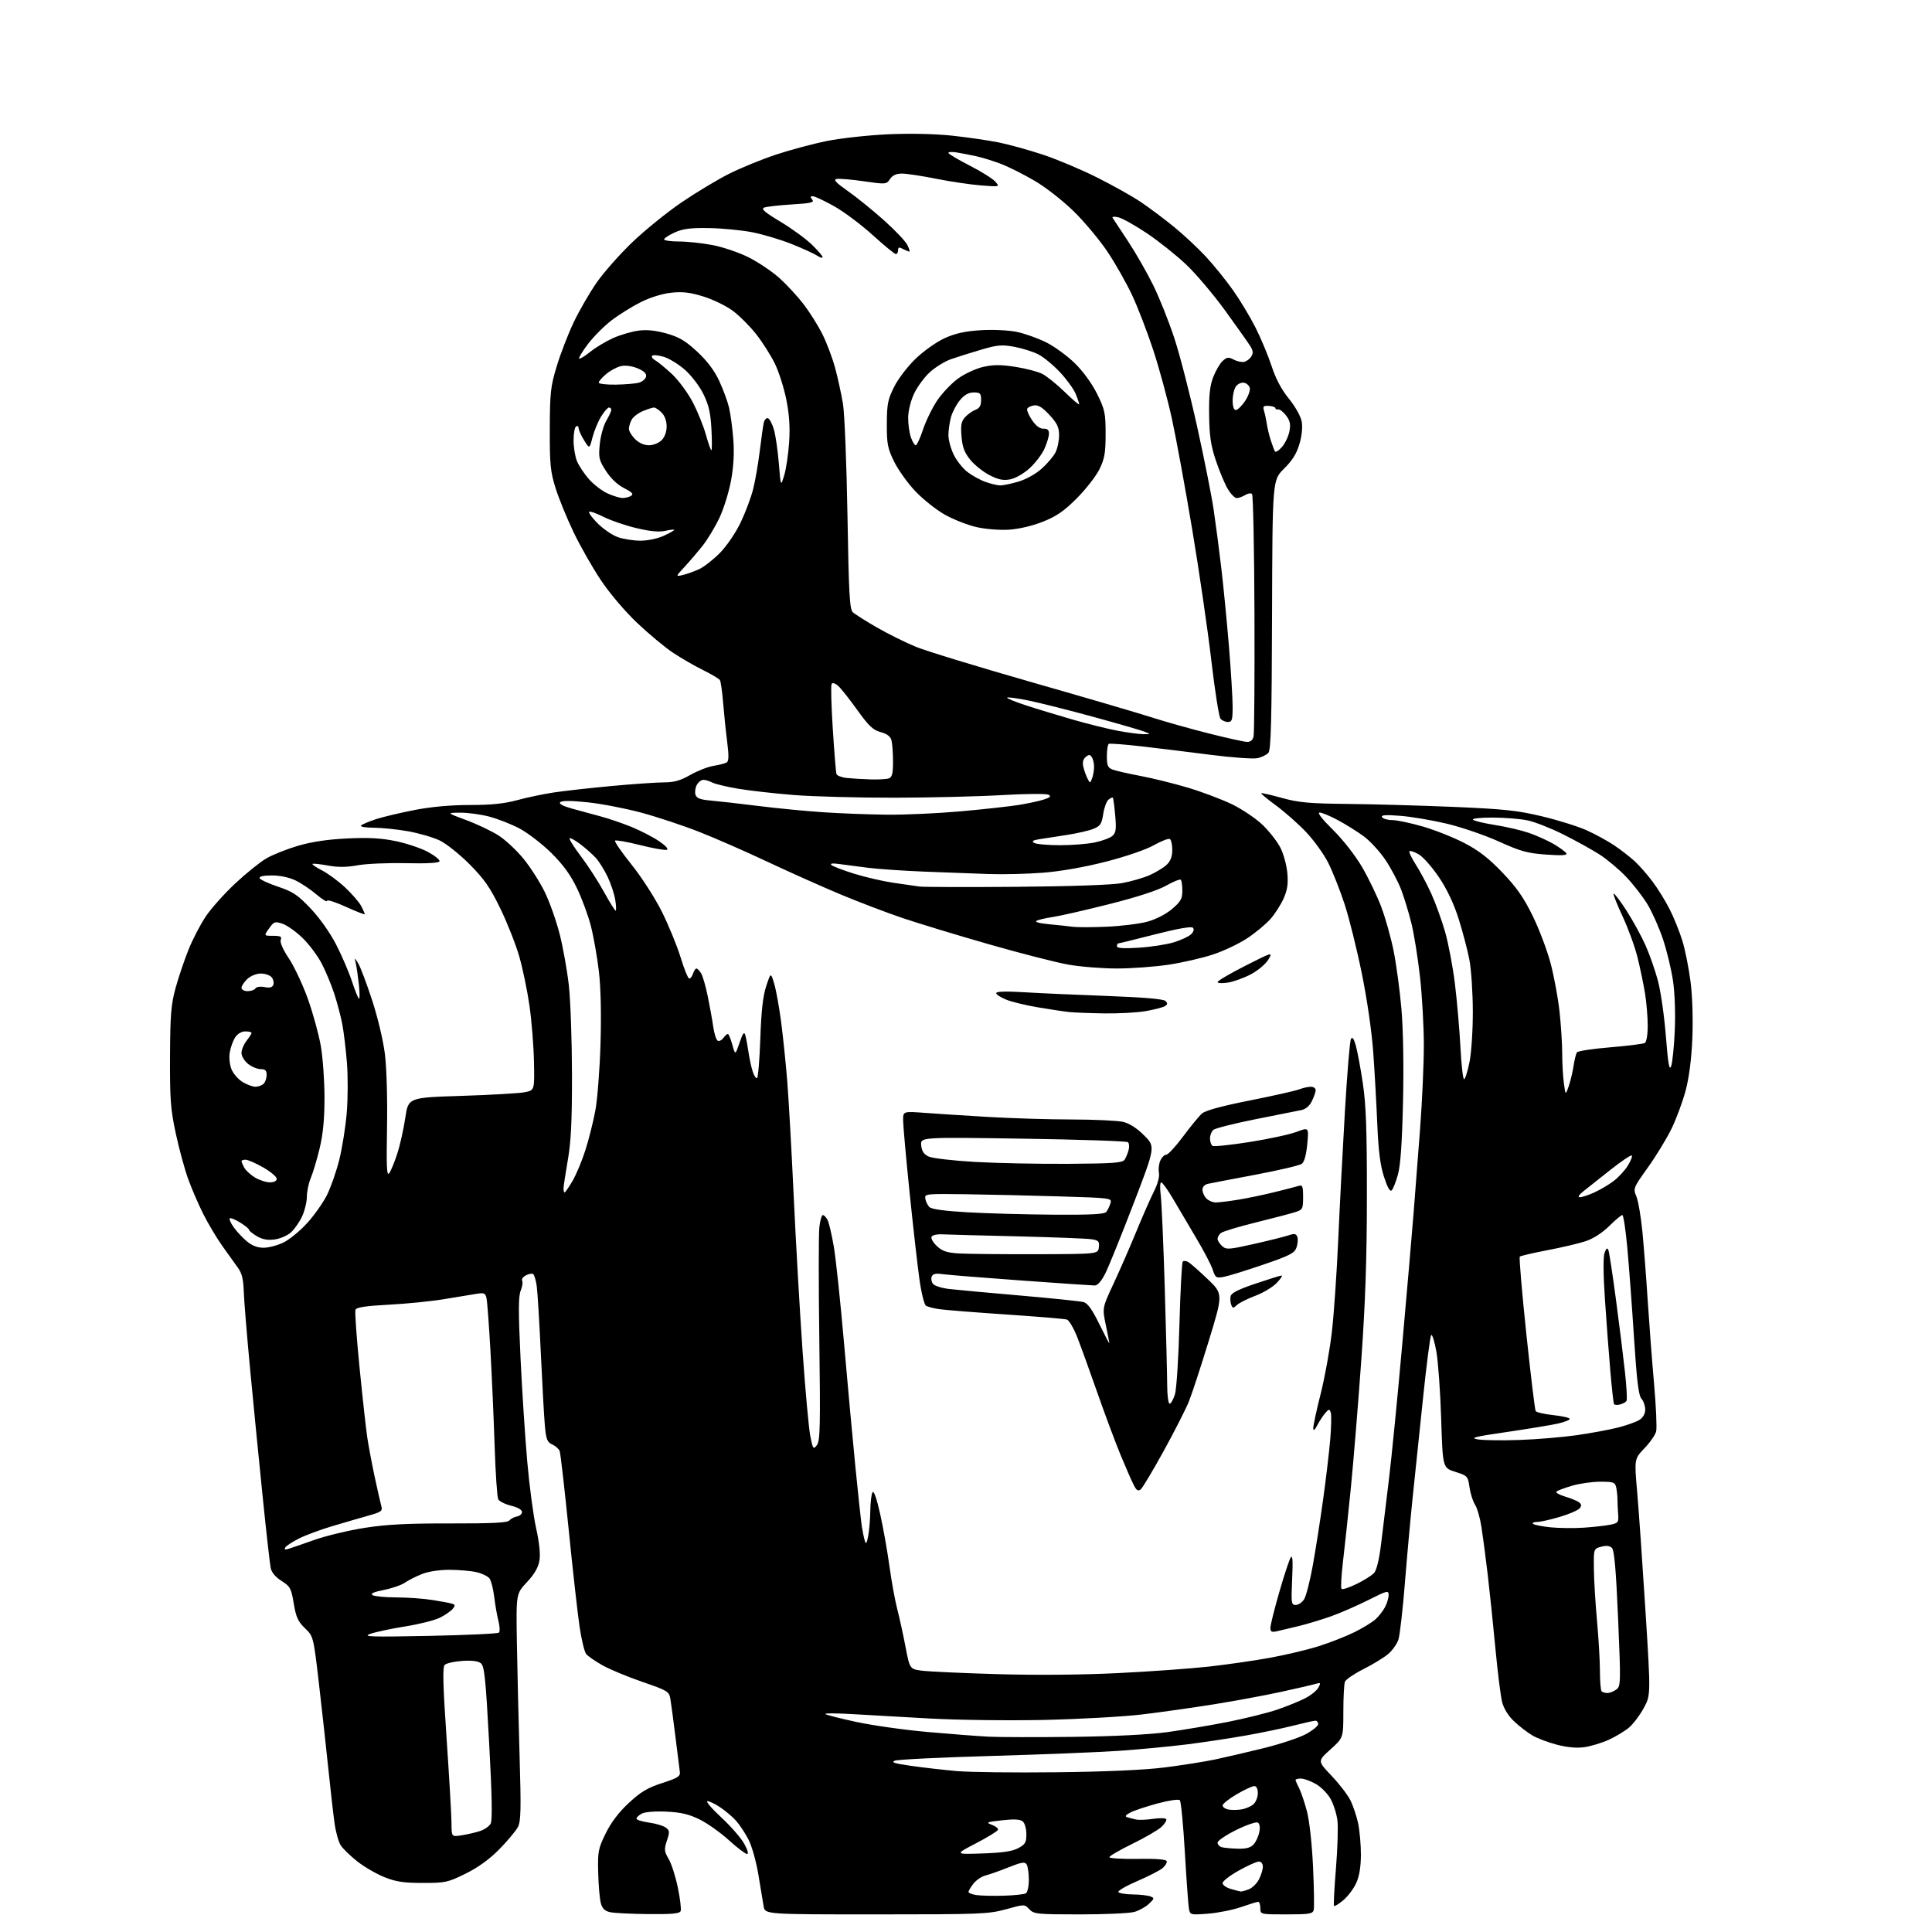 <?xml version="1.0" encoding="UTF-8" standalone="no"?>
<svg 
  version="1.1" 
  xmlns="http://www.w3.org/2000/svg" 
  xmlns:xlink="http://www.w3.org/1999/xlink" 
  xmlns:svg="http://www.w3.org/2000/svg"
  xmlns:rdf="http://www.w3.org/1999/02/22-rdf-syntax-ns#"
  xmlns:cc="http://creativecommons.org/ns#"
  xmlns:dc="http://purl.org/dc/elements/1.1/"
  viewBox="0 0 768 768"
  width="768"
  height="768"
>
<style>svg {background-color: white; }</style>"
<path stroke="none" fill="black" fill-rule="evenodd" d="M257.78,760.88C251.03,760.82 244.18,760.48 242.57,760.13C240.41,759.66 239.43,758.72 238.83,756.50C238.38,754.85 237.91,749.41 237.79,744.41C237.58,735.96 237.80,734.86 240.80,728.75C242.96,724.36 246.02,720.35 250.00,716.66C254.75,712.26 257.45,710.66 263.23,708.79C269.25,706.86 270.46,706.11 270.26,704.48C270.12,703.39 269.34,697.10 268.51,690.50C267.69,683.90 266.78,677.09 266.49,675.36C265.98,672.38 265.44,672.05 255.23,668.53C249.33,666.50 242.19,663.52 239.37,661.91C236.54,660.30 233.69,658.33 233.02,657.52C232.35,656.71 231.17,651.88 230.41,646.78C229.64,641.67 227.68,624.19 226.05,607.93C224.41,591.67 222.81,577.67 222.48,576.82C222.16,575.97 220.83,574.79 219.53,574.20C217.52,573.28 217.09,572.19 216.60,566.81C216.29,563.34 215.56,550.38 214.99,538.00C214.42,525.62 213.68,513.58 213.36,511.24C213.03,508.89 212.38,506.74 211.91,506.44C211.43,506.15 210.12,506.40 208.99,507.00C207.87,507.61 207.22,508.55 207.57,509.11C207.91,509.67 207.65,511.43 206.99,513.03C206.05,515.29 206.04,521.29 206.91,539.72C207.53,552.80 208.74,571.38 209.59,581.00C210.43,590.62 212.02,602.54 213.11,607.47C214.40,613.27 214.87,617.83 214.43,620.39C213.98,623.09 212.42,625.78 209.46,628.94C205.16,633.54 205.16,633.54 205.46,652.52C205.63,662.96 206.11,683.21 206.53,697.52C207.18,719.33 207.07,724.00 205.86,726.30C205.07,727.81 201.76,731.76 198.52,735.07C194.57,739.09 190.14,742.30 185.11,744.79C178.03,748.29 177.07,748.50 168.05,748.49C160.40,748.49 157.36,748.03 152.75,746.17C149.58,744.90 144.75,742.08 142.01,739.92C139.27,737.75 136.33,734.90 135.47,733.59C134.60,732.27 133.49,728.34 133.00,724.85C132.51,721.36 131.41,711.75 130.56,703.50C129.71,695.25 128.02,679.95 126.81,669.50C124.60,650.50 124.60,650.50 121.23,647.25C118.46,644.58 117.66,642.83 116.77,637.41C115.76,631.36 115.37,630.62 111.93,628.45C109.53,626.94 107.97,625.08 107.60,623.29C107.29,621.76 105.87,609.25 104.47,595.50C103.06,581.75 100.82,559.02 99.49,545.00C98.16,530.98 96.99,516.65 96.89,513.17C96.75,508.54 96.13,506.08 94.60,503.98C93.44,502.41 90.65,498.51 88.39,495.31C86.12,492.12 82.69,486.35 80.76,482.50C78.83,478.65 76.12,472.35 74.74,468.50C73.36,464.65 71.16,456.55 69.86,450.50C67.81,440.94 67.51,436.94 67.59,420.00C67.66,403.45 67.99,399.34 69.78,392.80C70.94,388.57 73.26,381.69 74.93,377.53C76.59,373.36 79.73,367.34 81.90,364.15C84.06,360.96 89.32,355.10 93.57,351.13C97.82,347.16 103.34,342.71 105.84,341.25C108.33,339.79 114.00,337.53 118.44,336.22C123.88,334.62 130.24,333.67 138.00,333.30C146.56,332.88 151.51,333.16 157.37,334.37C161.70,335.27 167.45,337.21 170.15,338.68C172.84,340.14 174.90,341.81 174.71,342.38C174.48,343.05 169.73,343.32 161.39,343.13C154.26,342.97 145.62,343.34 142.20,343.96C137.74,344.77 134.35,344.80 130.31,344.05C127.20,343.48 124.47,343.20 124.23,343.43C124.00,343.67 125.71,344.83 128.05,346.02C130.38,347.21 134.51,350.27 137.23,352.81C139.95,355.36 142.81,358.67 143.59,360.17C144.36,361.67 145.00,363.12 145.00,363.39C145.00,363.66 141.62,362.35 137.50,360.47C133.38,358.59 130.00,357.52 130.00,358.10C130.00,358.68 128.12,357.55 125.83,355.58C123.53,353.62 119.79,351.11 117.51,350.00C114.97,348.78 111.33,348.00 108.10,348.00C104.83,348.00 102.97,348.40 103.19,349.06C103.38,349.65 106.68,351.18 110.52,352.47C116.48,354.48 118.37,355.74 123.51,361.17C127.06,364.92 131.21,370.79 133.64,375.51C135.90,379.90 138.74,386.54 139.96,390.25C141.17,393.96 142.42,397.00 142.72,397.00C143.03,397.00 143.00,394.41 142.65,391.25C142.30,388.09 141.76,384.38 141.44,383.00C140.87,380.50 140.87,380.50 142.42,383.00C143.26,384.38 145.73,390.90 147.89,397.50C150.14,404.36 152.33,413.58 153.01,419.03C153.69,424.55 154.05,436.86 153.85,448.30C153.57,463.99 153.75,467.70 154.72,466.37C155.39,465.46 156.83,461.96 157.92,458.60C159.01,455.25 160.44,448.86 161.10,444.40C162.30,436.30 162.30,436.30 183.40,435.63C195.00,435.26 206.30,434.61 208.50,434.19C212.50,433.43 212.50,433.43 212.26,421.97C212.13,415.66 211.32,405.66 210.47,399.74C209.62,393.81 207.80,385.04 206.42,380.24C205.04,375.43 201.66,366.85 198.90,361.17C194.84,352.81 192.52,349.47 186.70,343.60C182.74,339.61 177.37,335.33 174.77,334.09C172.17,332.85 166.54,331.22 162.27,330.45C158.00,329.69 151.82,329.05 148.55,329.03C145.08,329.01 143.00,328.63 143.55,328.12C144.07,327.64 146.78,326.51 149.56,325.60C152.35,324.70 159.23,323.07 164.85,321.98C171.46,320.70 179.21,320.00 186.81,320.00C195.25,320.00 200.50,319.46 205.52,318.09C209.36,317.04 215.88,315.67 220.00,315.04C224.12,314.41 234.47,313.25 243.00,312.46C251.53,311.67 260.92,311.02 263.88,311.01C267.99,311.00 270.47,310.30 274.42,308.04C277.26,306.42 281.42,304.80 283.66,304.44C285.89,304.08 288.24,303.47 288.88,303.08C289.72,302.55 289.77,300.38 289.07,294.93C288.54,290.84 287.82,283.86 287.46,279.41C287.11,274.97 286.52,270.88 286.16,270.34C285.80,269.80 282.76,267.99 279.41,266.34C276.06,264.68 270.72,261.59 267.54,259.48C264.36,257.37 257.98,252.06 253.35,247.69C248.47,243.06 242.42,235.95 238.89,230.68C235.56,225.70 230.66,217.10 228.01,211.56C225.35,206.03 222.12,198.12 220.84,194.00C218.78,187.41 218.51,184.55 218.55,170.50C218.60,156.01 218.86,153.65 221.33,145.50C222.84,140.55 225.85,132.76 228.02,128.18C230.19,123.61 234.28,116.52 237.11,112.43C239.94,108.34 246.37,101.06 251.41,96.24C256.44,91.43 265.27,84.29 271.03,80.38C276.79,76.46 285.26,71.37 289.85,69.07C294.44,66.76 302.77,63.36 308.35,61.50C313.93,59.64 323.05,57.19 328.61,56.07C334.17,54.94 345.19,53.73 353.11,53.38C361.97,52.99 371.72,53.20 378.50,53.93C384.55,54.58 392.88,55.79 397.00,56.62C401.12,57.46 409.06,59.65 414.63,61.50C420.21,63.35 429.88,67.43 436.13,70.57C442.39,73.70 450.20,78.09 453.50,80.31C456.80,82.53 462.67,86.93 466.55,90.08C470.43,93.23 476.19,98.60 479.36,102.02C482.53,105.44 487.38,111.45 490.15,115.37C492.92,119.29 496.95,125.98 499.10,130.24C501.25,134.50 504.12,141.38 505.48,145.52C507.12,150.57 509.39,154.84 512.34,158.47C514.84,161.53 517.05,165.45 517.43,167.50C517.86,169.75 517.53,173.12 516.56,176.45C515.43,180.32 513.73,183.05 510.41,186.32C505.82,190.85 505.82,190.85 505.66,244.27C505.54,285.85 505.22,298.03 504.23,299.23C503.53,300.07 501.53,301.04 499.79,301.39C498.06,301.74 489.63,301.13 481.07,300.03C472.51,298.93 460.10,297.41 453.50,296.66C446.90,295.90 441.16,295.47 440.75,295.70C440.34,295.93 440.00,298.13 440.00,300.58C440.00,304.33 440.37,305.19 442.31,305.93C443.59,306.41 448.51,307.54 453.26,308.43C458.00,309.32 466.50,311.41 472.15,313.09C477.79,314.77 485.75,317.77 489.83,319.76C493.92,321.75 499.40,325.47 502.02,328.02C504.64,330.57 507.79,334.62 509.00,337.01C510.22,339.40 511.45,343.90 511.73,347.00C512.12,351.30 511.77,353.73 510.27,357.13C509.18,359.59 506.84,363.25 505.07,365.27C503.30,367.28 499.19,370.71 495.94,372.88C492.69,375.05 486.54,377.99 482.27,379.40C478.00,380.82 470.00,382.66 464.50,383.49C459.00,384.31 449.77,384.99 444.00,384.99C438.23,384.99 429.57,384.31 424.77,383.47C419.97,382.63 405.80,379.00 393.27,375.41C380.75,371.82 365.27,367.12 358.88,364.97C352.49,362.81 341.24,358.52 333.88,355.44C326.52,352.35 313.52,346.54 305.00,342.53C296.48,338.51 284.32,333.19 277.99,330.70C271.66,328.20 261.31,324.77 254.99,323.06C248.67,321.36 239.05,319.50 233.60,318.93C227.10,318.25 223.37,318.23 222.72,318.88C222.07,319.53 223.67,320.40 227.37,321.43C230.47,322.29 235.59,323.69 238.75,324.53C241.91,325.37 247.43,327.25 251.00,328.71C254.57,330.16 259.50,332.71 261.95,334.36C264.64,336.18 265.87,337.54 265.06,337.81C264.32,338.06 259.52,337.21 254.40,335.92C249.28,334.64 244.81,333.85 244.49,334.18C244.16,334.51 247.09,338.77 251.01,343.64C254.95,348.55 260.33,356.88 263.05,362.32C265.76,367.72 269.13,375.93 270.55,380.57C271.96,385.21 273.51,389.00 273.99,389.00C274.47,389.00 275.15,388.10 275.50,387.00C275.85,385.90 276.45,385.00 276.83,385.00C277.21,385.00 278.05,385.85 278.69,386.88C279.34,387.92 280.54,392.08 281.36,396.13C282.19,400.18 283.17,405.64 283.54,408.26C283.92,410.88 284.70,413.31 285.27,413.67C285.84,414.02 286.85,413.56 287.51,412.65C288.18,411.74 288.99,411.00 289.32,411.00C289.65,411.00 290.45,412.91 291.10,415.25C292.27,419.50 292.27,419.50 293.98,414.50C295.31,410.62 295.82,409.95 296.27,411.50C296.59,412.60 297.14,415.52 297.50,418.00C297.85,420.48 298.59,423.97 299.15,425.76C299.71,427.55 300.51,428.80 300.94,428.54C301.36,428.28 301.95,421.18 302.24,412.78C302.61,401.87 303.29,395.93 304.58,392.00C306.40,386.50 306.40,386.50 307.75,391.00C308.49,393.48 309.72,400.23 310.48,406.00C311.24,411.77 312.34,422.35 312.92,429.50C313.50,436.65 314.67,457.35 315.51,475.50C316.35,493.65 317.94,521.33 319.03,537.00C320.12,552.67 321.51,567.95 322.12,570.96C323.16,576.08 323.32,576.29 324.72,574.46C326.02,572.77 326.15,567.06 325.69,532.50C325.39,510.50 325.40,490.36 325.71,487.75C326.01,485.14 326.64,483.00 327.09,483.00C327.55,483.00 328.39,483.86 328.95,484.90C329.51,485.95 330.64,490.79 331.47,495.65C332.29,500.52 334.12,517.77 335.52,534.00C336.93,550.23 338.98,572.50 340.07,583.50C341.16,594.50 342.31,605.08 342.62,607.00C342.92,608.92 343.45,611.40 343.78,612.50C344.24,614.02 344.56,613.55 345.13,610.50C345.55,608.30 345.92,603.80 345.96,600.50C346.00,597.20 346.40,593.92 346.85,593.21C347.36,592.41 348.49,595.60 349.85,601.71C351.06,607.10 352.72,616.44 353.55,622.47C354.38,628.50 355.77,636.15 356.63,639.47C357.50,642.79 358.98,649.55 359.93,654.50C361.65,663.50 361.65,663.50 366.58,664.13C369.28,664.48 382.75,665.10 396.50,665.50C412.01,665.95 430.23,665.79 444.50,665.08C457.15,664.46 473.35,663.29 480.50,662.50C487.65,661.70 498.55,660.14 504.72,659.02C510.89,657.90 519.67,655.81 524.22,654.38C528.77,652.94 535.20,650.42 538.50,648.77C541.80,647.13 545.56,644.82 546.85,643.64C548.13,642.46 549.82,640.28 550.60,638.80C551.37,637.31 552.00,635.17 552.00,634.04C552.00,632.12 551.43,632.26 543.93,636.04C539.49,638.27 532.85,641.17 529.18,642.48C525.50,643.79 519.80,645.52 516.50,646.33C513.20,647.13 509.26,648.07 507.75,648.41C505.48,648.93 505.00,648.70 505.00,647.10C505.00,646.03 506.58,639.68 508.51,632.98C510.43,626.28 512.49,620.06 513.07,619.15C513.83,617.96 513.99,620.34 513.65,627.75C513.22,637.29 513.32,638.00 515.07,638.00C516.11,638.00 517.61,636.99 518.40,635.75C519.20,634.51 520.78,628.33 521.91,622.00C523.04,615.67 524.87,603.98 525.97,596.00C527.08,588.02 528.34,577.37 528.78,572.31C529.21,567.26 529.31,562.40 529.00,561.50C528.48,560.03 528.27,560.05 526.84,561.68C525.97,562.68 524.54,564.85 523.67,566.50C522.55,568.61 522.07,568.97 522.04,567.69C522.02,566.70 523.35,560.52 525.01,553.97C526.66,547.42 528.67,536.30 529.46,529.28C530.26,522.25 531.38,505.93 531.96,493.00C532.53,480.07 533.73,457.12 534.61,442.00C535.49,426.88 536.57,413.85 537.01,413.05C537.57,412.02 538.12,412.74 538.94,415.55C539.56,417.72 540.82,424.45 541.73,430.50C543.02,439.10 543.38,448.91 543.36,475.50C543.35,500.49 542.75,517.85 541.11,541.00C539.88,558.33 538.02,581.05 536.98,591.50C535.94,601.95 534.53,615.11 533.86,620.73C533.19,626.36 532.93,631.26 533.28,631.62C533.64,631.98 536.35,631.08 539.31,629.64C542.26,628.19 545.39,626.22 546.25,625.25C547.20,624.19 548.27,619.78 548.97,614.00C549.60,608.77 551.00,597.30 552.07,588.50C553.15,579.70 555.57,555.17 557.45,534.00C559.34,512.83 561.36,489.43 561.94,482.00C562.52,474.57 563.68,459.62 564.50,448.78C565.33,437.93 566.00,422.94 566.00,415.48C566.00,408.01 565.31,395.74 564.46,388.20C563.61,380.67 562.08,371.12 561.05,367.00C560.03,362.88 558.22,356.92 557.03,353.76C555.84,350.61 553.03,345.28 550.79,341.92C548.54,338.56 544.63,334.29 542.10,332.43C539.57,330.58 534.96,327.70 531.86,326.03C528.76,324.36 525.47,323.00 524.56,323.00C523.53,323.00 525.52,325.58 529.83,329.83C533.81,333.76 538.71,340.01 541.38,344.56C543.92,348.90 547.35,355.99 549.00,360.31C550.64,364.62 552.87,372.51 553.95,377.83C555.03,383.15 556.44,393.55 557.08,400.94C557.80,409.19 558.05,423.49 557.72,437.94C557.36,454.07 556.73,463.18 555.72,466.82C554.92,469.75 553.80,472.60 553.24,473.16C552.55,473.85 551.56,472.13 550.17,467.84C548.67,463.22 547.95,457.57 547.50,447.00C547.17,439.02 546.45,426.20 545.90,418.50C545.31,410.18 543.47,397.40 541.35,387.00C539.40,377.38 536.31,364.96 534.49,359.40C532.67,353.85 529.74,346.45 527.98,342.96C526.22,339.48 522.24,333.96 519.14,330.71C516.04,327.45 510.69,322.73 507.27,320.21C503.84,317.70 501.17,315.49 501.35,315.32C501.53,315.14 505.23,315.99 509.58,317.19C516.25,319.04 520.42,319.42 536.00,319.58C546.17,319.68 565.08,320.22 578.00,320.76C597.90,321.61 603.26,322.18 613.00,324.51C619.33,326.02 627.28,328.51 630.69,330.04C634.09,331.57 639.04,334.27 641.69,336.05C644.33,337.83 648.01,340.69 649.86,342.39C651.71,344.10 654.92,347.77 657.00,350.55C659.07,353.33 662.12,358.28 663.77,361.55C665.42,364.82 667.68,370.44 668.79,374.03C669.89,377.63 671.35,384.96 672.03,390.34C672.76,396.13 673.04,405.29 672.73,412.81C672.38,421.03 671.45,428.32 670.07,433.50C668.90,437.90 666.38,444.71 664.48,448.63C662.57,452.55 658.34,459.50 655.07,464.07C649.24,472.22 649.16,472.44 650.49,475.62C651.23,477.41 652.31,483.74 652.89,489.68C653.46,495.63 654.41,507.93 654.99,517.00C655.58,526.08 656.71,540.92 657.51,550.00C658.31,559.08 658.69,567.62 658.35,569.00C658.01,570.38 655.92,573.40 653.70,575.71C649.65,579.93 649.65,579.93 650.81,593.21C651.45,600.52 652.92,621.65 654.09,640.17C656.21,673.85 656.21,673.85 653.40,679.01C651.86,681.84 649.22,685.33 647.55,686.74C645.87,688.16 642.25,690.34 639.50,691.59C636.75,692.83 632.42,694.15 629.89,694.52C626.87,694.96 623.09,694.63 618.97,693.57C615.50,692.68 611.05,691.00 609.08,689.82C607.11,688.65 603.86,686.14 601.85,684.24C599.60,682.11 597.79,679.20 597.13,676.65C596.55,674.37 595.35,664.85 594.47,655.50C593.59,646.15 592.21,632.88 591.40,626.00C590.58,619.12 589.46,610.58 588.90,607.00C588.35,603.42 587.20,599.43 586.35,598.13C585.50,596.83 584.51,593.72 584.15,591.21C583.52,586.79 583.36,586.62 578.50,585.08C573.50,583.50 573.50,583.50 572.89,564.00C572.55,553.27 571.69,541.22 570.97,537.22C570.25,533.21 569.33,530.29 568.92,530.72C568.51,531.15 567.02,542.75 565.60,556.50C564.18,570.25 562.35,587.80 561.53,595.50C560.72,603.20 559.35,618.27 558.49,629.00C557.64,639.73 556.47,649.95 555.90,651.72C555.33,653.49 553.48,656.10 551.78,657.53C550.08,658.96 545.67,661.65 541.97,663.51C538.28,665.37 534.97,667.63 534.63,668.53C534.28,669.43 534.00,674.81 534.00,680.49C534.00,690.81 534.00,690.81 528.87,695.43C523.74,700.04 523.74,700.04 529.24,705.82C532.27,708.99 535.65,713.37 536.75,715.54C537.85,717.72 539.26,721.88 539.88,724.80C540.49,727.71 540.99,733.34 540.98,737.30C540.96,742.11 540.35,745.84 539.12,748.54C538.11,750.76 535.81,753.82 534.02,755.33C532.22,756.84 530.55,757.88 530.31,757.64C530.06,757.40 530.40,750.75 531.05,742.87C531.69,735.00 531.97,726.38 531.66,723.74C531.34,721.09 530.11,717.19 528.92,715.08C527.74,712.97 525.07,710.28 523.00,709.12C520.92,707.95 518.28,707.00 517.11,707.00C515.95,707.00 515.00,707.25 515.00,707.55C515.00,707.85 515.64,709.33 516.42,710.84C517.20,712.35 518.60,716.49 519.53,720.04C520.52,723.80 521.53,732.99 521.95,742.00C522.34,750.52 522.47,758.29 522.22,759.25C521.82,760.78 520.43,761.00 511.38,761.00C501.00,761.00 501.00,761.00 501.00,758.50C501.00,757.12 500.62,756.00 500.16,756.00C499.69,756.00 496.66,756.93 493.41,758.07C490.16,759.20 484.26,760.39 480.30,760.71C473.31,761.26 473.10,761.21 472.64,758.89C472.38,757.58 471.65,747.50 471.01,736.50C470.38,725.50 469.47,716.10 469.00,715.62C468.51,715.12 464.71,715.67 460.11,716.91C455.70,718.10 450.85,719.71 449.35,720.49C447.45,721.48 447.06,722.05 448.06,722.37C448.85,722.62 450.44,723.03 451.59,723.28C452.74,723.53 455.80,723.41 458.38,723.02C460.96,722.63 463.31,722.69 463.59,723.15C463.88,723.61 463.01,725.01 461.67,726.25C460.33,727.49 455.13,730.51 450.11,732.96C445.10,735.41 441.00,737.79 441.00,738.26C441.00,738.73 446.04,739.03 452.21,738.93C459.47,738.81 463.54,739.13 463.78,739.83C463.97,740.42 463.25,741.66 462.17,742.58C461.10,743.51 456.57,745.83 452.12,747.75C447.67,749.66 444.27,751.63 444.57,752.12C444.87,752.60 447.45,753.03 450.31,753.07C453.16,753.11 456.31,753.46 457.30,753.85C458.96,754.50 458.91,754.74 456.71,756.80C455.40,758.04 452.79,759.49 450.92,760.02C449.04,760.56 439.32,761.00 429.30,761.00C412.24,761.00 410.96,760.87 409.18,758.96C407.27,756.92 407.27,756.92 399.91,758.96C393.00,760.87 389.77,761.00 348.32,761.00C304.09,761.00 304.09,761.00 303.55,757.75C303.25,755.96 302.31,750.27 301.45,745.11C300.57,739.84 298.83,733.69 297.47,731.11C296.14,728.57 293.94,725.27 292.58,723.76C291.22,722.25 288.44,719.88 286.41,718.51C284.38,717.13 282.05,716.00 281.24,716.00C280.42,716.00 282.85,718.87 286.63,722.37C290.41,725.87 294.54,730.60 295.81,732.87C297.19,735.33 297.66,737.00 296.97,737.00C296.34,737.00 293.07,734.52 289.71,731.48C286.36,728.44 281.11,724.73 278.06,723.23C273.85,721.17 270.65,720.42 264.87,720.15C260.39,719.94 256.37,720.27 255.12,720.93C253.95,721.56 253.00,722.46 253.00,722.94C253.00,723.42 255.22,724.12 257.92,724.49C260.63,724.86 263.64,725.75 264.62,726.47C266.21,727.62 266.26,728.18 265.11,731.67C263.95,735.17 264.03,735.94 265.84,739.04C266.95,740.94 268.58,746.06 269.47,750.42C270.36,754.77 270.86,758.93 270.57,759.67C270.18,760.69 267.18,760.97 257.78,760.88zM399.06,753.57C403.22,753.45 407.16,753.02 407.81,752.62C408.46,752.21 408.99,749.77 408.98,747.19C408.98,744.61 408.58,741.89 408.10,741.13C407.39,740.01 406.09,740.23 400.87,742.31C397.37,743.71 393.26,745.16 391.73,745.54C390.21,745.92 388.08,747.36 386.98,748.75C385.89,750.13 385.00,751.63 385.00,752.07C385.00,752.51 386.46,753.08 388.25,753.33C390.04,753.59 394.90,753.69 399.06,753.57zM493.18,751.91C493.56,751.96 495.00,751.57 496.39,751.04C497.77,750.52 499.60,748.74 500.45,747.09C501.30,745.45 502.00,743.18 502.00,742.05C502.00,740.84 501.35,740.00 500.41,740.00C499.54,740.00 495.94,741.61 492.41,743.59C488.89,745.56 486.00,747.80 486.00,748.56C486.00,749.32 487.46,750.37 489.25,750.88C491.04,751.40 492.81,751.86 493.18,751.91zM390.50,736.78C398.44,736.51 402.41,735.93 404.75,734.68C407.55,733.19 408.00,732.42 408.00,729.10C408.00,726.95 407.36,724.71 406.55,724.04C405.51,723.18 403.13,723.05 398.30,723.60C392.15,724.29 391.76,724.46 394.27,725.38C395.79,725.94 396.89,726.84 396.71,727.38C396.52,727.93 392.58,730.35 387.94,732.76C379.50,737.15 379.50,737.15 390.50,736.78zM492.10,734.88C495.37,734.97 497.16,734.48 498.33,733.18C499.24,732.19 500.25,729.99 500.59,728.31C500.97,726.41 500.75,724.96 500.02,724.51C499.37,724.11 495.50,725.43 491.42,727.44C487.34,729.46 484.00,731.73 484.00,732.48C484.00,733.24 484.79,734.06 485.75,734.31C486.71,734.56 489.57,734.82 492.10,734.88zM183.50,729.56C185.70,729.22 188.97,728.47 190.76,727.89C192.55,727.31 194.48,725.97 195.05,724.91C195.77,723.57 195.58,713.83 194.44,692.74C193.06,667.11 192.56,662.30 191.15,661.17C190.06,660.29 187.56,659.98 183.74,660.24C180.56,660.45 177.44,661.16 176.79,661.81C175.89,662.71 176.06,669.56 177.54,691.24C178.60,706.78 179.47,721.90 179.48,724.84C179.50,730.18 179.50,730.18 183.50,729.56zM493.50,719.26C495.15,719.00 497.29,718.08 498.25,717.23C499.21,716.38 500.00,714.41 500.00,712.85C500.00,711.05 499.47,710.00 498.58,710.00C497.80,710.00 494.66,711.46 491.60,713.25C488.54,715.04 486.03,717.03 486.02,717.68C486.01,718.33 487.01,719.06 488.25,719.30C489.49,719.55 491.85,719.53 493.50,719.26zM420.00,704.50C439.77,704.28 454.90,703.60 463.00,702.58C469.88,701.71 478.88,700.29 483.00,699.42C487.12,698.55 495.86,696.51 502.40,694.90C508.95,693.28 516.49,690.77 519.15,689.32C521.82,687.87 524.00,686.08 524.00,685.34C524.00,684.60 523.51,684.00 522.92,684.00C522.32,684.00 518.38,684.88 514.17,685.95C509.95,687.03 501.32,688.82 495.00,689.93C488.68,691.05 478.10,692.64 471.50,693.46C464.90,694.28 452.98,695.41 445.00,695.97C437.02,696.53 414.20,697.44 394.29,698.01C374.37,698.58 357.05,699.42 355.79,699.88C354.03,700.53 355.47,701.00 362.20,701.96C366.98,702.64 375.08,703.56 380.19,704.02C385.31,704.48 403.23,704.70 420.00,704.50zM426.50,690.43C442.78,690.23 456.80,689.53 464.00,688.55C470.32,687.68 481.17,685.85 488.11,684.48C495.04,683.10 503.82,680.92 507.63,679.63C511.43,678.33 516.43,676.31 518.74,675.13C521.04,673.96 523.45,672.03 524.08,670.85C525.13,668.89 525.03,668.76 522.86,669.40C521.56,669.78 515.37,671.21 509.09,672.58C502.82,673.94 490.90,676.15 482.59,677.48C474.29,678.81 461.43,680.63 454.00,681.52C446.57,682.41 429.02,683.39 415.00,683.70C400.84,684.00 380.60,683.75 369.50,683.13C358.50,682.52 344.55,681.73 338.50,681.37C332.45,681.01 327.75,681.00 328.06,681.34C328.37,681.68 333.88,683.09 340.32,684.48C346.75,685.87 359.55,687.68 368.76,688.50C377.97,689.31 388.88,690.15 393.00,690.36C397.12,690.57 412.20,690.60 426.50,690.43zM638.98,673.00C639.88,673.00 641.46,672.38 642.49,671.63C644.29,670.31 644.32,669.23 643.22,643.45C642.39,624.07 641.72,616.29 640.78,615.35C639.88,614.45 638.54,614.30 636.49,614.85C633.50,615.66 633.50,615.66 633.59,623.58C633.63,627.94 634.19,637.26 634.84,644.30C635.48,651.35 636.00,660.38 636.00,664.39C636.00,668.39 636.30,671.97 636.67,672.33C637.03,672.70 638.07,673.00 638.98,673.00zM170.50,650.29C185.35,649.99 197.87,649.41 198.32,649.00C198.78,648.59 198.69,646.51 198.14,644.38C197.59,642.24 196.83,637.93 196.46,634.79C196.08,631.65 195.25,628.36 194.61,627.49C193.97,626.61 191.66,625.48 189.47,624.97C187.29,624.46 182.47,624.04 178.77,624.02C174.76,624.01 170.31,624.68 167.77,625.69C165.42,626.61 162.38,628.16 161.00,629.11C159.62,630.07 155.85,631.38 152.60,632.03C148.51,632.84 147.13,633.47 148.10,634.09C148.87,634.57 153.10,634.98 157.50,634.99C161.90,635.00 168.43,635.47 172.00,636.04C175.57,636.60 179.11,637.27 179.86,637.54C180.98,637.94 180.99,638.30 179.93,639.58C179.22,640.44 176.97,642.00 174.93,643.03C172.90,644.07 166.64,645.65 161.03,646.54C155.41,647.44 149.17,648.77 147.16,649.50C144.01,650.64 147.30,650.75 170.50,650.29zM114.59,615.72C115.64,615.40 120.33,613.78 125.00,612.13C129.68,610.48 138.68,608.33 145.00,607.34C153.66,605.98 162.05,605.55 179.00,605.59C195.69,605.62 201.76,605.32 202.50,604.40C203.05,603.72 204.40,603.01 205.50,602.82C206.60,602.63 207.50,601.83 207.50,601.03C207.50,600.17 205.78,599.18 203.18,598.54C200.80,597.96 198.50,596.82 198.06,596.00C197.62,595.17 196.98,585.73 196.63,575.00C196.28,564.27 195.53,547.17 194.96,537.00C194.39,526.83 193.69,517.43 193.41,516.13C192.95,514.00 192.51,513.81 189.20,514.35C187.16,514.67 181.45,515.62 176.50,516.44C171.55,517.27 161.72,518.26 154.66,518.63C145.30,519.13 141.67,519.68 141.30,520.67C141.01,521.41 141.75,531.80 142.94,543.76C144.13,555.72 145.51,568.20 146.01,571.50C146.50,574.80 147.82,581.77 148.93,587.00C150.05,592.23 151.24,597.49 151.58,598.69C152.14,600.66 151.60,601.05 146.35,602.52C143.13,603.42 136.68,605.30 132.01,606.69C127.34,608.08 121.41,610.28 118.83,611.59C116.25,612.89 113.81,614.49 113.41,615.14C112.92,615.94 113.29,616.13 114.59,615.72zM629.67,607.27C633.61,607.00 638.34,606.47 640.17,606.09C643.24,605.45 643.48,605.12 643.24,601.95C643.10,600.05 642.97,597.38 642.97,596.00C642.96,594.62 642.73,592.49 642.46,591.25C642.01,589.23 641.36,589.00 636.16,589.00C632.97,589.00 627.92,589.72 624.93,590.59C621.94,591.47 619.15,592.52 618.72,592.92C618.29,593.33 619.86,594.24 622.22,594.94C624.57,595.63 627.07,596.67 627.76,597.24C628.71,598.01 628.74,598.61 627.90,599.62C627.28,600.37 623.73,601.89 620.03,602.99C616.32,604.10 612.25,605.00 610.98,605.00C609.71,605.00 609.00,605.34 609.42,605.75C609.83,606.16 612.94,606.78 616.33,607.13C619.72,607.47 625.73,607.54 629.67,607.27zM453.47,592.03C452.42,592.89 451.80,592.51 450.68,590.32C449.88,588.77 447.55,583.45 445.50,578.50C443.45,573.55 439.33,562.52 436.35,554.00C433.37,545.48 429.75,535.47 428.31,531.77C426.88,528.07 424.98,524.81 424.10,524.54C423.22,524.27 412.38,523.36 400.00,522.53C387.62,521.70 375.66,520.75 373.42,520.42C371.17,520.09 368.77,519.48 368.09,519.05C367.40,518.63 366.22,513.83 365.47,508.39C364.71,502.95 362.94,487.34 361.54,473.69C360.14,460.04 359.00,447.27 359.00,445.31C359.00,441.74 359.00,441.74 367.75,442.39C372.56,442.75 383.93,443.48 393.00,444.01C402.07,444.55 416.93,445.00 426.00,445.01C435.07,445.03 444.26,445.46 446.42,445.96C448.97,446.55 451.90,448.43 454.82,451.35C459.30,455.83 459.30,455.83 450.53,478.66C445.70,491.22 440.68,503.64 439.36,506.25C437.84,509.26 436.31,511.00 435.17,511.00C434.19,511.00 421.03,510.11 405.94,509.01C390.85,507.92 376.80,506.79 374.72,506.50C371.91,506.10 370.80,506.36 370.36,507.50C370.04,508.34 370.29,509.64 370.92,510.40C371.55,511.16 374.41,512.05 377.28,512.39C380.15,512.73 392.85,513.90 405.50,514.99C418.15,516.08 429.52,517.26 430.77,517.61C432.38,518.06 434.21,520.63 437.01,526.37C439.20,530.84 440.99,534.27 440.99,534.00C441.00,533.72 440.36,530.44 439.58,526.71C438.16,519.91 438.16,519.91 442.68,510.21C445.17,504.87 449.24,495.55 451.72,489.50C454.21,483.45 457.35,476.30 458.71,473.61C460.21,470.64 460.99,467.72 460.69,466.18C460.43,464.78 460.68,462.59 461.26,461.32C461.85,460.04 462.91,459.00 463.62,459.00C464.34,459.00 467.35,455.74 470.31,451.75C473.28,447.76 476.64,443.67 477.78,442.66C479.16,441.44 485.50,439.70 496.69,437.48C505.95,435.64 514.78,433.65 516.33,433.07C517.87,432.48 520.00,432.00 521.07,432.00C522.13,432.00 523.00,432.61 523.00,433.35C523.00,434.09 522.32,436.06 521.48,437.74C520.51,439.69 518.99,440.96 517.23,441.29C515.73,441.57 507.57,443.20 499.11,444.90C490.64,446.60 483.10,448.50 482.36,449.12C481.61,449.74 481.00,451.29 481.00,452.56C481.00,453.84 481.46,455.16 482.01,455.51C482.57,455.85 489.21,455.16 496.76,453.96C504.32,452.77 512.70,450.96 515.39,449.94C520.28,448.09 520.28,448.09 519.66,454.79C519.25,459.13 518.48,461.90 517.47,462.64C516.62,463.27 508.40,465.20 499.21,466.94C490.02,468.67 481.49,470.30 480.25,470.57C478.87,470.86 478.00,471.77 478.00,472.95C478.00,474.00 478.71,475.56 479.57,476.43C480.44,477.29 482.12,478.00 483.32,477.99C484.52,477.99 488.43,477.52 492.00,476.94C495.57,476.37 502.10,475.01 506.50,473.93C510.90,472.85 515.29,471.71 516.25,471.41C517.76,470.94 518.00,471.56 518.00,475.86C518.00,480.61 517.84,480.89 514.75,481.88C512.96,482.44 505.91,484.29 499.07,485.98C492.23,487.67 486.04,489.55 485.32,490.15C484.59,490.75 484.00,491.80 484.00,492.47C484.00,493.14 484.81,494.42 485.80,495.32C487.46,496.82 488.40,496.76 498.55,494.47C504.57,493.12 510.76,491.57 512.30,491.04C514.53,490.27 515.21,490.39 515.70,491.65C516.03,492.52 515.89,494.42 515.39,495.87C514.60,498.14 512.81,499.07 502.19,502.71C495.43,505.03 488.40,507.21 486.56,507.55C483.42,508.14 483.14,507.96 482.06,504.69C481.43,502.77 478.53,497.21 475.63,492.35C472.73,487.48 468.59,480.47 466.43,476.77C464.27,473.06 462.10,470.03 461.62,470.02C461.14,470.01 461.03,472.20 461.39,474.89C461.75,477.58 462.47,494.11 463.00,511.64C463.52,529.16 463.96,546.76 463.98,550.75C463.99,554.74 464.43,558.00 464.95,558.00C465.48,558.00 466.42,556.31 467.06,554.25C467.69,552.18 468.50,539.70 468.85,526.33C469.21,513.04 469.80,501.86 470.17,501.49C470.55,501.12 471.52,501.20 472.33,501.66C473.15,502.12 476.61,505.17 480.02,508.42C486.22,514.35 486.22,514.35 480.53,532.92C477.40,543.14 473.85,553.99 472.63,557.04C471.41,560.08 466.90,568.95 462.61,576.74C458.32,584.54 454.20,591.42 453.47,592.03zM604.00,572.41C610.88,572.17 621.12,571.31 626.77,570.51C632.42,569.70 639.85,568.32 643.27,567.45C646.70,566.57 650.51,565.20 651.75,564.40C653.15,563.50 654.00,561.96 654.00,560.31C654.00,558.85 653.32,556.91 652.50,556.00C651.36,554.74 650.64,548.81 649.52,531.42C648.71,518.81 647.51,502.76 646.86,495.75C646.21,488.74 645.33,483.00 644.90,483.00C644.47,483.00 642.12,484.97 639.67,487.38C636.95,490.07 633.34,492.39 630.35,493.38C627.66,494.28 620.80,495.90 615.09,496.98C609.38,498.07 604.45,499.22 604.14,499.53C603.82,499.84 604.99,513.58 606.72,530.05C608.46,546.52 610.14,560.42 610.45,560.92C610.77,561.43 613.94,562.16 617.51,562.54C621.08,562.92 624.00,563.59 624.00,564.04C624.00,564.48 621.86,565.32 619.25,565.90C616.64,566.49 607.52,567.99 599.00,569.24C585.96,571.14 584.13,571.61 587.50,572.18C589.70,572.55 597.12,572.66 604.00,572.41zM644.02,558.29C642.91,558.58 641.82,558.52 641.60,558.16C641.38,557.80 640.72,551.88 640.13,545.00C639.53,538.12 638.57,525.28 637.98,516.45C637.31,506.30 637.26,499.49 637.86,497.95C638.57,496.11 638.94,495.87 639.38,497.00C639.70,497.82 641.07,506.82 642.42,517.00C643.78,527.17 645.38,540.12 645.99,545.76C646.60,551.41 646.86,556.41 646.57,556.89C646.27,557.37 645.12,558.00 644.02,558.29zM491.77,518.71C490.20,520.13 489.98,520.12 489.44,518.69C489.10,517.83 488.98,516.30 489.17,515.31C489.41,514.01 492.19,512.59 499.00,510.29C504.23,508.52 508.92,507.06 509.44,507.04C509.95,507.02 509.08,508.35 507.50,510.00C505.92,511.65 502.13,513.93 499.07,515.07C496.00,516.22 492.72,517.85 491.77,518.71zM412.00,498.57C436.50,498.50 436.50,498.50 436.81,495.81C437.08,493.44 436.72,493.05 433.81,492.61C431.99,492.33 418.80,491.82 404.50,491.47C390.20,491.13 376.74,490.77 374.59,490.67C372.26,490.57 370.52,491.00 370.27,491.73C370.04,492.40 371.05,494.07 372.52,495.43C374.63,497.39 376.49,497.99 381.35,498.27C384.73,498.47 398.52,498.60 412.00,498.57zM104.76,496.00C106.75,496.00 110.30,495.07 112.65,493.93C115.01,492.79 119.22,489.35 122.02,486.28C124.83,483.22 128.39,478.19 129.94,475.11C131.49,472.02 133.71,465.68 134.87,461.00C136.04,456.32 137.37,447.92 137.84,442.32C138.31,436.72 138.34,427.72 137.90,422.32C137.46,416.92 136.63,410.02 136.04,407.00C135.46,403.98 134.03,398.57 132.87,395.00C131.70,391.43 129.43,385.98 127.82,382.91C126.21,379.83 122.78,375.28 120.20,372.79C117.61,370.30 114.05,367.78 112.27,367.19C109.29,366.20 108.89,366.34 106.96,369.06C104.86,372.00 104.86,372.00 108.54,372.00C111.51,372.00 112.09,372.31 111.60,373.61C111.22,374.59 112.49,377.47 114.82,380.97C116.93,384.13 120.32,391.34 122.35,396.98C124.37,402.62 126.70,411.07 127.52,415.75C128.33,420.43 129.00,429.72 128.99,436.38C128.99,444.90 128.41,450.88 127.06,456.50C126.00,460.90 124.43,466.17 123.56,468.22C122.70,470.26 121.99,473.64 121.98,475.72C121.97,477.80 121.13,481.30 120.11,483.50C119.09,485.70 117.12,488.55 115.73,489.83C114.34,491.11 111.40,492.41 109.20,492.70C106.36,493.08 104.31,492.70 102.10,491.40C100.40,490.39 99.00,489.25 99.00,488.87C99.00,488.48 97.40,487.18 95.45,485.97C93.49,484.76 91.64,484.02 91.34,484.33C91.03,484.63 91.74,486.23 92.90,487.86C94.07,489.50 96.40,492.00 98.09,493.42C100.14,495.15 102.34,496.00 104.76,496.00zM418.63,482.85C433.68,482.96 439.01,482.68 439.76,481.75C440.31,481.06 441.05,479.54 441.41,478.36C442.06,476.24 441.92,476.22 421.28,475.59C409.85,475.24 393.07,474.85 384.00,474.73C368.00,474.51 367.51,474.56 367.83,476.50C368.01,477.60 368.73,479.09 369.42,479.81C370.26,480.67 375.38,481.38 384.59,481.91C392.24,482.35 407.56,482.77 418.63,482.85zM628.00,475.92C628.83,475.94 631.42,475.09 633.76,474.02C636.10,472.96 639.58,470.90 641.49,469.44C643.40,467.98 645.93,465.24 647.10,463.34C648.27,461.45 648.97,459.64 648.66,459.33C648.35,459.02 644.59,461.54 640.30,464.93C636.01,468.32 631.15,472.18 629.50,473.49C627.63,474.99 627.06,475.90 628.00,475.92zM224.46,474.00C224.71,474.00 226.11,471.96 227.58,469.46C229.04,466.96 231.35,461.45 232.70,457.21C234.05,452.97 235.83,445.90 236.65,441.50C237.48,437.10 238.40,425.17 238.71,414.99C239.06,403.33 238.83,392.68 238.07,386.19C237.41,380.53 235.99,372.43 234.91,368.20C233.83,363.96 231.31,357.12 229.31,353.00C226.74,347.67 223.77,343.62 219.09,339.00C215.46,335.43 209.79,331.08 206.49,329.33C203.20,327.59 197.74,325.46 194.36,324.58C190.98,323.71 185.80,323.02 182.86,323.05C177.50,323.10 177.50,323.10 185.37,326.02C189.70,327.63 195.47,330.38 198.20,332.13C200.93,333.88 205.40,338.05 208.13,341.41C210.87,344.76 214.68,350.74 216.60,354.70C218.52,358.65 221.17,366.16 222.49,371.38C223.82,376.60 225.45,385.74 226.12,391.68C226.78,397.63 227.35,413.52 227.37,427.00C227.40,445.72 227.00,453.80 225.70,461.24C224.77,466.60 224.00,471.66 224.00,472.49C224.00,473.32 224.21,474.00 224.46,474.00zM107.25,470.00C108.97,470.00 110.00,469.46 110.00,468.57C110.00,467.79 107.58,465.76 104.63,464.07C101.67,462.38 98.52,461.00 97.63,461.00C96.73,461.00 96.00,461.25 96.00,461.57C96.00,461.88 96.48,463.03 97.06,464.12C97.65,465.21 99.56,466.98 101.31,468.05C103.07,469.12 105.74,469.99 107.25,470.00zM424.79,462.64C442.50,462.52 446.24,462.25 447.05,461.00C447.58,460.18 448.30,458.45 448.64,457.18C448.98,455.90 448.86,454.49 448.38,454.05C447.89,453.61 429.13,452.98 406.69,452.64C365.88,452.03 365.88,452.03 366.19,455.26C366.41,457.59 367.23,458.83 369.12,459.74C370.57,460.42 378.89,461.39 387.62,461.89C396.36,462.38 413.08,462.72 424.79,462.64zM623.60,431.75C624.29,429.74 625.16,426.12 625.52,423.71C625.88,421.30 626.48,418.89 626.84,418.34C627.20,417.80 633.18,416.89 640.12,416.32C647.06,415.75 653.25,414.97 653.87,414.58C654.51,414.18 655.00,411.23 654.99,407.69C654.99,404.29 654.52,398.57 653.94,395.00C653.37,391.43 652.03,384.98 650.97,380.69C649.91,376.39 647.22,369.01 645.01,364.28C642.79,359.55 641.19,355.48 641.44,355.23C641.69,354.98 643.95,357.96 646.47,361.85C648.99,365.75 652.40,371.94 654.05,375.62C655.70,379.29 657.96,385.72 659.06,389.90C660.17,394.08 661.59,403.98 662.21,411.90C663.07,422.77 663.57,425.71 664.28,423.90C664.80,422.58 665.45,416.27 665.74,409.87C666.05,403.01 665.77,394.82 665.05,389.92C664.38,385.34 662.58,377.87 661.05,373.32C659.52,368.76 656.75,362.53 654.89,359.47C653.03,356.40 649.21,351.47 646.39,348.52C643.58,345.57 638.83,341.58 635.84,339.67C632.85,337.76 626.37,334.17 621.45,331.71C616.53,329.24 610.12,326.72 607.20,326.11C604.29,325.50 598.01,325.00 593.25,325.00C588.31,325.00 585.01,325.37 585.55,325.87C586.07,326.34 590.03,327.28 594.35,327.96C598.67,328.63 604.71,330.04 607.77,331.09C610.83,332.15 615.27,334.14 617.62,335.52C619.97,336.90 622.22,338.54 622.61,339.17C623.13,340.02 621.04,340.16 614.63,339.71C607.19,339.18 604.49,338.44 595.81,334.51C590.23,331.99 580.91,328.80 575.09,327.42C569.26,326.04 560.94,324.63 556.59,324.30C550.72,323.84 548.87,323.98 549.40,324.84C549.80,325.48 551.62,326.00 553.45,326.00C555.28,326.00 560.74,327.15 565.59,328.55C570.44,329.96 577.89,332.92 582.15,335.14C587.86,338.11 591.83,341.19 597.25,346.87C602.87,352.75 605.72,356.83 609.28,364.11C611.85,369.36 615.07,377.89 616.43,383.07C617.79,388.26 619.37,396.87 619.95,402.21C620.53,407.55 621.00,415.03 621.00,418.82C621.00,422.62 621.30,427.90 621.66,430.57C622.33,435.41 622.33,435.41 623.60,431.75zM101.55,432.00C102.68,432.00 104.14,431.46 104.80,430.80C105.46,430.14 106.00,428.56 106.00,427.30C106.00,425.55 105.44,425.00 103.63,425.00C102.33,425.00 100.08,424.07 98.63,422.93C97.16,421.77 96.00,419.85 96.00,418.56C96.00,417.30 96.90,415.13 98.00,413.73C99.10,412.33 100.00,410.92 100.00,410.59C100.00,410.27 98.89,410.00 97.52,410.00C96.01,410.00 94.43,410.94 93.48,412.39C92.61,413.71 91.65,416.40 91.33,418.38C90.99,420.42 91.30,423.32 92.04,425.10C92.76,426.83 94.73,429.08 96.42,430.11C98.11,431.15 100.42,431.99 101.55,432.00zM581.99,429.00C582.42,429.00 583.39,425.96 584.14,422.25C584.90,418.47 585.49,409.56 585.47,402.00C585.45,394.57 584.84,385.35 584.10,381.50C583.36,377.65 581.44,370.35 579.84,365.28C577.94,359.26 575.23,353.52 572.05,348.78C569.36,344.77 565.75,340.67 564.02,339.65C562.28,338.64 560.61,338.06 560.30,338.36C559.99,338.67 561.13,341.09 562.83,343.74C564.53,346.39 567.29,351.57 568.96,355.25C570.62,358.92 573.08,365.68 574.40,370.26C575.73,374.84 577.51,384.19 578.35,391.04C579.19,397.90 580.18,409.24 580.54,416.25C580.90,423.26 581.56,429.00 581.99,429.00zM438.92,402.84C433.19,402.75 426.93,402.51 425.00,402.30C423.07,402.10 417.58,401.27 412.79,400.47C407.99,399.67 402.26,398.29 400.04,397.40C397.82,396.51 396.00,395.33 396.00,394.77C396.00,394.11 399.88,394.00 407.25,394.44C413.44,394.82 428.32,395.48 440.31,395.92C454.72,396.46 462.53,397.13 463.31,397.91C464.21,398.81 464.15,399.29 463.04,399.97C462.25,400.46 458.84,401.34 455.47,401.93C452.10,402.52 444.65,402.93 438.92,402.84zM98.44,394.00C99.78,394.00 101.19,393.50 101.56,392.90C101.95,392.27 103.49,392.05 105.16,392.38C107.23,392.80 108.24,392.53 108.65,391.47C108.97,390.65 108.67,389.31 107.99,388.49C107.31,387.67 105.38,387.00 103.69,387.00C101.92,387.00 99.65,387.92 98.31,389.17C97.04,390.37 96.00,391.95 96.00,392.67C96.00,393.41 97.08,394.00 98.44,394.00zM488.20,390.58C485.89,390.95 484.00,390.86 484.01,390.38C484.01,389.90 488.95,387.00 494.99,383.93C505.97,378.37 505.97,378.37 504.19,381.43C503.22,383.12 500.16,385.72 497.41,387.21C494.65,388.69 490.51,390.21 488.20,390.58zM452.75,376.72C457.56,376.42 463.84,375.44 466.70,374.56C469.57,373.67 472.63,372.23 473.52,371.34C474.54,370.32 474.78,369.38 474.18,368.78C473.58,368.18 468.06,369.15 459.20,371.41C451.48,373.39 444.91,375.00 444.59,375.00C444.26,375.00 444.00,375.51 444.00,376.14C444.00,376.95 446.55,377.12 452.75,376.72zM440.00,368.38C445.77,368.13 453.07,367.22 456.21,366.35C459.60,365.40 463.56,363.35 465.96,361.30C469.35,358.40 470.00,357.24 470.00,354.09C470.00,352.02 469.72,350.06 469.39,349.72C469.05,349.38 466.42,350.44 463.53,352.07C460.22,353.94 451.88,356.65 440.88,359.42C431.31,361.83 421.24,364.13 418.49,364.53C415.75,364.92 412.85,365.60 412.05,366.02C411.17,366.50 413.13,367.03 417.05,367.40C420.60,367.73 424.85,368.19 426.50,368.42C428.15,368.64 434.23,368.63 440.00,368.38zM244.72,362.00C245.01,362.00 244.95,360.09 244.58,357.75C244.21,355.41 242.83,351.25 241.52,348.50C240.20,345.75 238.09,342.37 236.81,340.99C235.54,339.61 232.80,337.18 230.72,335.60C228.65,334.02 226.71,332.96 226.42,333.24C226.14,333.53 228.18,336.77 230.96,340.45C233.75,344.13 237.86,350.48 240.10,354.57C242.35,358.66 244.42,362.00 244.72,362.00zM404.00,352.52C425.60,352.35 442.04,351.77 445.99,351.06C449.57,350.41 454.51,348.98 456.98,347.89C459.45,346.80 462.49,344.95 463.74,343.78C465.31,342.30 466.00,340.50 466.00,337.88C466.00,335.81 465.57,333.85 465.04,333.53C464.52,333.20 461.66,334.30 458.70,335.97C455.57,337.74 447.58,340.48 439.64,342.52C431.22,344.68 421.64,346.37 414.73,346.91C408.55,347.40 398.77,347.64 393.00,347.44C387.23,347.24 375.75,346.81 367.50,346.49C359.25,346.16 349.12,345.47 345.00,344.95C340.88,344.43 335.70,343.75 333.50,343.45C330.94,343.10 329.86,343.24 330.50,343.85C331.05,344.38 335.10,345.93 339.50,347.30C343.90,348.67 350.88,350.29 355.00,350.90C359.12,351.51 363.85,352.19 365.50,352.41C367.15,352.63 384.48,352.68 404.00,352.52zM421.20,335.98C425.99,335.99 432.29,335.50 435.20,334.89C438.12,334.28 441.27,333.10 442.20,332.28C443.61,331.04 443.80,329.63 443.31,324.14C442.99,320.49 442.57,317.32 442.38,317.11C442.20,316.89 441.41,317.24 440.63,317.89C439.85,318.54 438.91,321.11 438.54,323.61C437.95,327.51 437.39,328.35 434.68,329.47C432.93,330.19 428.12,331.29 424.00,331.92C419.88,332.55 414.96,333.31 413.07,333.61C410.53,334.02 410.01,334.39 411.07,335.06C411.86,335.56 416.42,335.98 421.20,335.98zM352.50,323.85C359.65,323.93 372.93,323.32 382.00,322.51C391.07,321.69 401.43,320.55 405.00,319.98C408.57,319.40 413.03,318.44 414.90,317.84C417.50,317.00 417.95,316.55 416.80,315.91C415.97,315.45 407.69,315.52 398.40,316.06C389.10,316.61 369.80,317.08 355.50,317.10C341.20,317.12 323.20,316.64 315.50,316.03C307.80,315.41 297.81,314.28 293.29,313.51C288.78,312.74 284.19,311.64 283.11,311.06C282.02,310.48 280.44,310.00 279.60,310.00C278.76,310.00 277.58,310.92 276.98,312.04C276.38,313.16 276.15,314.91 276.47,315.92C276.93,317.34 278.37,317.88 282.78,318.26C285.93,318.54 294.35,319.49 301.50,320.39C308.65,321.29 320.12,322.40 327.00,322.87C333.88,323.33 345.35,323.78 352.50,323.85zM434.09,309.48C434.51,308.39 434.88,306.38 434.91,305.00C434.94,303.62 434.56,301.85 434.06,301.06C433.31,299.88 432.88,299.85 431.59,300.93C430.53,301.81 430.22,303.08 430.65,304.86C430.99,306.31 431.74,308.39 432.30,309.48C433.31,311.45 433.32,311.45 434.09,309.48zM346.17,309.83C349.29,309.92 352.55,309.73 353.42,309.39C354.63,308.93 355.00,307.33 354.99,302.64C354.98,299.26 354.70,295.49 354.37,294.26C353.96,292.73 352.59,291.70 350.07,291.02C347.05,290.21 345.34,288.59 340.80,282.26C337.74,277.99 334.33,273.68 333.22,272.68C332.00,271.59 330.95,271.27 330.58,271.87C330.24,272.42 330.45,280.44 331.04,289.69C331.63,298.93 332.29,307.03 332.50,307.69C332.72,308.34 334.60,309.05 336.69,309.27C338.79,309.49 343.05,309.74 346.17,309.83zM495.64,294.91C497.08,294.97 497.96,294.26 498.31,292.75C498.60,291.51 498.76,269.50 498.67,243.83C498.58,218.17 498.14,196.81 497.70,196.37C497.27,195.93 496.04,196.12 494.97,196.79C493.90,197.45 492.39,198.00 491.61,198.00C490.83,198.00 489.23,196.35 488.04,194.34C486.85,192.33 484.73,187.27 483.34,183.11C481.32,177.11 480.76,173.35 480.65,165.02C480.54,157.04 480.93,153.38 482.29,149.87C483.27,147.33 484.96,144.44 486.05,143.46C487.72,141.94 488.37,141.86 490.38,142.93C491.68,143.63 493.54,144.04 494.51,143.85C495.49,143.66 496.78,142.71 497.39,141.74C498.23,140.40 498.14,139.40 497.00,137.57C496.18,136.25 491.71,129.94 487.08,123.55C482.46,117.17 475.48,108.92 471.58,105.22C467.69,101.52 460.67,95.93 456.00,92.79C451.32,89.65 446.20,86.78 444.60,86.40C442.96,86.01 441.95,86.10 442.28,86.60C442.60,87.10 445.36,91.28 448.41,95.90C451.46,100.52 455.97,108.39 458.43,113.40C460.89,118.40 464.68,127.90 466.84,134.50C469.01,141.10 473.07,156.85 475.86,169.50C478.66,182.15 481.62,197.00 482.43,202.50C483.25,208.00 484.64,218.57 485.51,226.00C486.38,233.43 487.74,247.38 488.53,257.00C489.32,266.62 489.98,277.31 489.99,280.75C490.00,286.20 489.76,287.00 488.12,287.00C487.09,287.00 485.76,286.41 485.16,285.69C484.56,284.97 482.92,274.52 481.51,262.46C480.10,250.41 476.69,227.03 473.93,210.52C471.17,194.01 467.54,174.20 465.86,166.50C464.18,158.80 460.86,146.56 458.48,139.30C456.10,132.05 452.31,122.20 450.07,117.42C447.83,112.63 443.45,104.89 440.34,100.21C437.22,95.53 431.17,88.27 426.89,84.07C422.53,79.80 415.68,74.44 411.30,71.88C407.01,69.36 401.02,66.35 398.00,65.19C394.98,64.02 390.48,62.63 388.00,62.09C385.52,61.56 382.04,60.88 380.25,60.59C378.46,60.29 377.00,60.38 377.00,60.78C377.01,61.17 380.77,63.42 385.37,65.77C389.96,68.12 394.57,70.99 395.61,72.16C397.50,74.29 397.50,74.29 390.00,73.71C385.88,73.39 377.85,72.20 372.18,71.07C366.50,69.93 360.37,69.00 358.55,69.00C356.27,69.00 354.80,69.67 353.80,71.17C352.39,73.30 352.18,73.32 343.39,72.06C338.46,71.35 333.59,70.94 332.56,71.14C331.16,71.41 332.25,72.59 336.94,75.88C340.38,78.29 346.79,83.46 351.18,87.38C355.58,91.30 359.82,95.74 360.61,97.25C361.40,98.76 361.79,100.00 361.46,100.00C361.13,100.00 360.00,99.53 358.93,98.96C357.41,98.15 357.00,98.26 357.00,99.46C357.00,100.31 356.60,101.00 356.12,101.00C355.63,101.00 351.47,97.59 346.87,93.41C342.26,89.24 335.35,84.07 331.50,81.93C327.65,79.78 323.88,78.02 323.13,78.01C322.09,78.00 322.03,78.33 322.88,79.35C323.80,80.47 322.37,80.81 314.75,81.27C309.66,81.58 304.72,82.15 303.76,82.52C302.43,83.04 303.96,84.37 310.26,88.15C314.79,90.87 320.41,94.97 322.75,97.26C325.09,99.54 327.00,101.78 327.00,102.23C327.00,102.68 325.99,102.39 324.75,101.58C323.51,100.78 318.98,98.72 314.68,97.00C310.38,95.28 303.40,93.19 299.18,92.35C294.96,91.52 287.21,90.76 281.97,90.67C274.50,90.54 271.54,90.91 268.22,92.40C265.90,93.45 264.00,94.69 264.00,95.15C264.00,95.62 266.66,96.00 269.91,96.00C273.16,96.00 279.19,96.64 283.30,97.43C287.41,98.22 293.88,100.42 297.67,102.33C301.47,104.25 306.94,107.94 309.83,110.53C312.72,113.13 317.03,117.79 319.40,120.88C321.78,123.97 325.13,129.29 326.85,132.70C328.57,136.11 330.87,142.19 331.96,146.20C333.04,150.22 334.45,156.65 335.09,160.50C335.73,164.35 336.53,184.25 336.88,204.72C337.40,235.93 337.74,242.16 339.00,243.36C339.82,244.14 344.15,246.88 348.60,249.44C353.06,252.00 360.03,255.46 364.10,257.12C368.17,258.79 388.74,265.08 409.80,271.10C430.87,277.12 452.47,283.45 457.80,285.16C463.14,286.88 473.35,289.75 480.50,291.55C487.65,293.36 494.46,294.87 495.64,294.91zM454.50,291.85C457.50,291.87 457.50,291.87 455.00,290.87C453.62,290.31 444.51,287.67 434.74,284.99C424.97,282.32 413.35,279.39 408.91,278.48C404.47,277.58 400.62,277.05 400.35,277.31C400.09,277.58 403.39,278.94 407.69,280.34C411.98,281.75 420.45,284.32 426.50,286.07C432.55,287.81 440.65,289.82 444.50,290.53C448.35,291.24 452.85,291.83 454.50,291.85zM271.50,228.55C273.15,228.16 276.07,227.11 278.00,226.21C279.93,225.30 283.63,222.39 286.24,219.73C288.90,217.01 292.49,211.74 294.42,207.69C296.31,203.74 298.54,197.80 299.37,194.50C300.21,191.20 301.38,184.45 301.99,179.50C302.59,174.55 303.31,169.46 303.58,168.18C303.85,166.90 304.61,166.04 305.26,166.25C305.92,166.47 306.99,168.51 307.65,170.77C308.30,173.04 309.18,179.08 309.60,184.20C310.35,193.50 310.35,193.50 311.72,189.00C312.48,186.53 313.36,180.66 313.68,175.96C314.10,169.93 313.78,164.95 312.60,158.96C311.68,154.31 309.61,147.80 308.00,144.50C306.38,141.20 303.02,135.91 300.52,132.75C298.01,129.58 293.84,125.42 291.23,123.50C288.63,121.57 283.41,119.04 279.64,117.87C274.38,116.24 271.40,115.88 266.89,116.35C263.32,116.73 258.54,118.20 254.75,120.09C251.31,121.81 246.07,125.07 243.11,127.34C240.14,129.61 235.92,133.85 233.72,136.76C231.52,139.67 229.94,142.27 230.21,142.54C230.47,142.81 232.45,141.61 234.60,139.88C236.74,138.15 240.83,135.69 243.68,134.41C246.53,133.13 251.06,131.80 253.74,131.44C257.11,130.99 260.59,131.34 264.94,132.56C269.94,133.97 272.46,135.46 277.12,139.77C281.07,143.43 283.94,147.23 285.87,151.36C287.45,154.74 289.22,159.53 289.80,162.00C290.38,164.47 291.15,170.10 291.49,174.50C291.92,179.85 291.64,185.25 290.64,190.79C289.82,195.36 287.75,202.08 286.04,205.74C284.32,209.39 281.29,214.44 279.30,216.94C277.30,219.45 274.06,223.25 272.08,225.38C268.50,229.26 268.50,229.26 271.50,228.55zM254.50,214.93C257.35,214.95 261.33,214.13 263.75,213.03C266.09,211.97 268.00,210.90 268.00,210.65C268.00,210.41 266.39,210.57 264.43,211.02C261.95,211.57 258.44,211.24 252.93,209.92C248.56,208.88 242.70,206.87 239.89,205.45C237.09,204.03 234.53,203.14 234.20,203.47C233.87,203.80 235.41,205.88 237.62,208.09C239.83,210.30 243.41,212.74 245.57,213.51C247.73,214.28 251.75,214.92 254.50,214.93zM401.05,210.56C397.38,210.79 391.72,210.34 388.18,209.53C384.71,208.74 379.08,206.54 375.66,204.63C372.25,202.72 366.96,198.53 363.91,195.33C360.86,192.12 357.05,186.80 355.43,183.50C352.84,178.19 352.50,176.46 352.53,168.50C352.56,160.61 352.92,158.79 355.45,153.75C357.09,150.47 360.83,145.61 364.13,142.45C367.40,139.34 372.47,135.79 375.72,134.34C379.91,132.47 383.84,131.62 390.00,131.26C394.82,130.97 400.97,131.27 404.22,131.94C407.37,132.59 412.62,134.47 415.91,136.11C419.19,137.75 424.33,141.51 427.34,144.47C430.63,147.71 434.13,152.55 436.15,156.65C439.20,162.85 439.50,164.27 439.50,172.48C439.50,180.00 439.10,182.33 437.06,186.50C435.72,189.25 431.67,194.45 428.06,198.07C422.95,203.19 419.97,205.24 414.55,207.39C410.35,209.06 405.01,210.31 401.05,210.56zM247.50,197.96C248.60,197.97 250.13,197.57 250.90,197.08C251.96,196.41 251.28,195.67 248.10,194.05C245.47,192.71 242.76,190.15 240.87,187.20C238.10,182.91 237.89,181.98 238.42,176.58C238.74,173.32 239.90,169.13 241.00,167.27C242.10,165.41 243.00,163.46 243.00,162.94C243.00,162.42 242.59,162.00 242.08,162.00C241.58,162.00 240.17,163.60 238.96,165.56C237.75,167.52 236.21,171.23 235.54,173.81C234.33,178.50 234.33,178.50 232.17,175.00C230.98,173.07 230.01,170.91 230.00,170.19C230.00,169.47 229.55,169.16 229.00,169.50C228.45,169.84 228.00,172.36 228.00,175.09C228.00,177.83 228.62,181.55 229.37,183.35C230.13,185.16 232.26,188.37 234.12,190.48C235.97,192.59 239.29,195.13 241.49,196.14C243.70,197.14 246.40,197.96 247.50,197.96zM397.57,192.96C398.71,192.98 402.00,192.30 404.88,191.44C407.91,190.54 411.81,188.36 414.12,186.27C416.33,184.28 418.78,181.40 419.56,179.87C420.35,178.35 421.00,175.30 421.00,173.09C421.00,169.84 420.28,168.31 417.18,164.95C414.39,161.92 412.73,160.91 411.01,161.16C409.72,161.35 408.50,161.98 408.31,162.57C408.11,163.16 409.01,165.18 410.29,167.07C411.81,169.30 413.39,170.47 414.81,170.42C416.39,170.36 416.99,170.92 416.98,172.42C416.97,173.56 416.14,176.30 415.13,178.50C414.13,180.70 411.47,184.16 409.22,186.19C406.89,188.29 403.57,190.18 401.53,190.56C398.77,191.08 396.85,190.68 393.32,188.86C390.79,187.56 387.35,184.81 385.69,182.76C383.37,179.89 382.56,177.73 382.21,173.48C381.84,169.03 382.12,167.53 383.62,165.85C384.66,164.71 386.51,163.38 387.75,162.91C389.40,162.28 390.00,161.24 390.00,159.02C390.00,156.35 389.66,156.00 387.09,156.00C385.08,156.00 383.39,156.93 381.63,159.03C380.22,160.70 378.61,163.74 378.04,165.78C377.48,167.83 377.01,171.05 377.01,172.93C377.00,174.82 377.95,178.32 379.10,180.71C380.26,183.10 382.73,186.22 384.60,187.64C386.47,189.07 389.68,190.84 391.75,191.57C393.81,192.31 396.43,192.93 397.57,192.96zM509.62,177.66C510.88,176.19 512.21,173.38 512.58,171.41C513.11,168.62 512.80,167.22 511.22,165.16C510.10,163.70 508.69,162.61 508.09,162.75C507.49,162.89 507.00,162.66 507.00,162.25C507.00,161.84 505.83,161.43 504.41,161.35C502.20,161.22 501.92,161.51 502.48,163.35C502.84,164.53 503.33,166.85 503.58,168.50C503.82,170.15 504.52,173.07 505.14,175.00C505.76,176.93 506.50,178.91 506.79,179.41C507.08,179.92 508.35,179.13 509.62,177.66zM282.79,179.00C283.04,179.00 283.05,175.24 282.81,170.64C282.47,164.17 281.76,161.02 279.63,156.68C278.09,153.53 274.87,149.30 272.30,147.03C269.78,144.81 265.97,142.47 263.85,141.84C261.73,141.20 259.66,141.01 259.25,141.41C258.85,141.82 259.41,142.65 260.50,143.26C261.59,143.87 264.57,146.33 267.14,148.72C269.70,151.12 273.39,156.11 275.33,159.80C277.27,163.50 279.64,169.33 280.59,172.76C281.55,176.19 282.54,179.00 282.79,179.00zM257.95,177.00C259.67,177.00 261.88,176.12 263.00,175.00C264.24,173.76 265.00,171.67 265.00,169.50C265.00,167.33 264.24,165.24 263.00,164.00C261.90,162.90 260.54,162.00 259.97,162.00C259.40,162.00 257.41,162.64 255.55,163.42C253.69,164.19 251.67,165.74 251.08,166.85C250.49,167.96 250.00,169.59 250.00,170.48C250.00,171.37 251.10,173.20 252.45,174.55C253.99,176.08 256.05,177.00 257.95,177.00zM364.02,177.00C364.47,177.00 365.78,174.18 366.92,170.73C368.07,167.28 370.60,162.10 372.54,159.21C374.49,156.32 378.20,152.41 380.79,150.52C383.41,148.60 387.85,146.54 390.80,145.86C394.89,144.93 397.82,144.93 403.59,145.82C407.70,146.46 412.52,147.71 414.28,148.60C416.05,149.49 420.09,152.74 423.25,155.82C426.41,158.91 429.00,161.10 429.00,160.69C429.00,160.27 428.35,158.38 427.56,156.49C426.77,154.59 423.97,150.74 421.33,147.93C418.70,145.11 414.83,141.93 412.73,140.86C410.63,139.79 406.35,138.44 403.21,137.86C398.26,136.95 396.50,137.10 390.00,139.01C385.88,140.23 380.52,141.91 378.10,142.75C375.67,143.59 371.89,145.91 369.69,147.89C367.49,149.88 364.64,153.75 363.35,156.50C361.98,159.44 361.02,163.39 361.01,166.10C361.00,168.63 361.49,172.12 362.10,173.85C362.70,175.58 363.56,177.00 364.02,177.00zM491.25,162.99C491.94,162.99 493.55,161.44 494.84,159.56C496.12,157.67 497.01,155.32 496.82,154.32C496.63,153.33 495.61,152.36 494.55,152.15C493.50,151.95 492.04,152.59 491.32,153.58C490.59,154.57 490.00,157.10 490.00,159.19C490.00,161.58 490.47,163.00 491.25,162.99zM244.75,152.90C248.46,152.85 252.62,152.49 253.99,152.11C255.37,151.72 256.64,150.64 256.82,149.69C257.05,148.50 256.02,147.49 253.47,146.42C251.25,145.50 248.64,145.14 246.87,145.53C245.27,145.88 242.61,147.30 240.98,148.67C239.34,150.05 238.00,151.59 238.00,152.09C238.00,152.59 241.04,152.96 244.75,152.90z" />

</svg>
